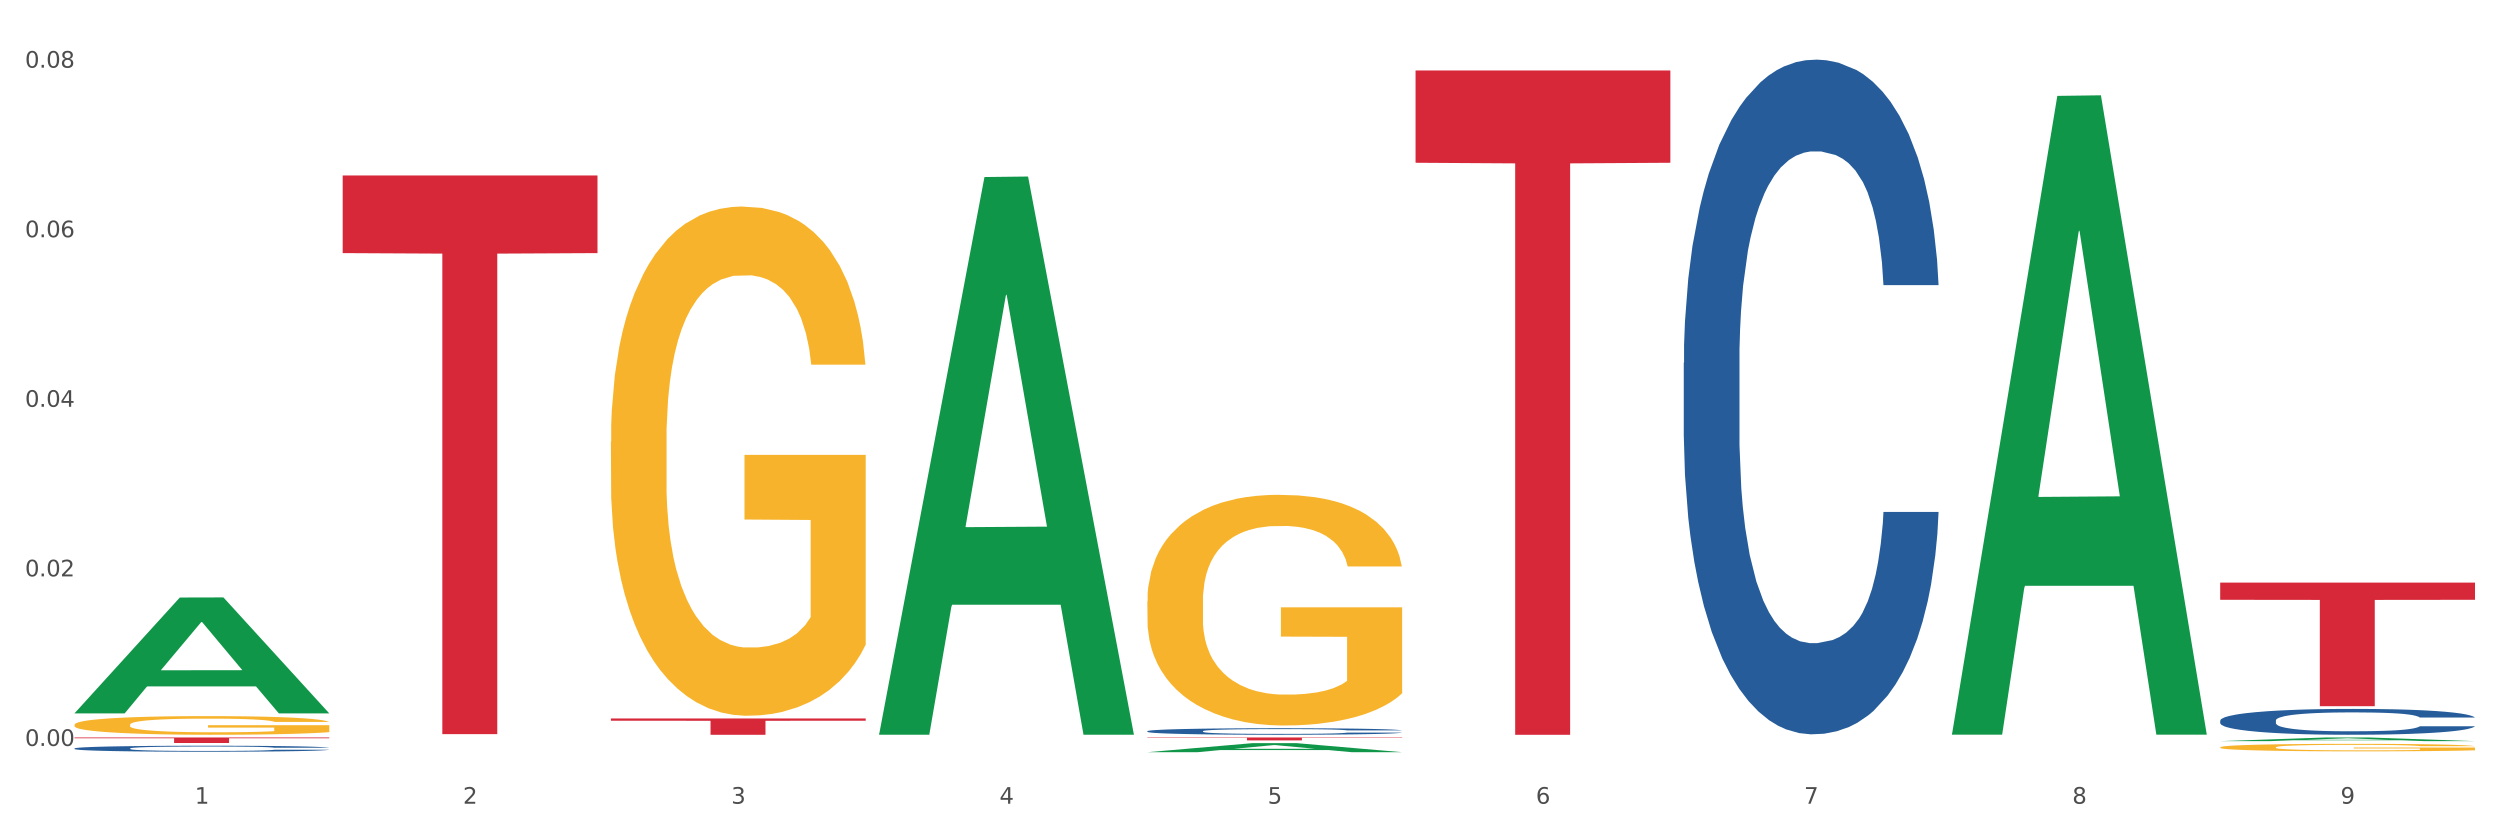<?xml version="1.0" encoding="utf-8" standalone="no"?>
<!DOCTYPE svg PUBLIC "-//W3C//DTD SVG 1.1//EN"
  "http://www.w3.org/Graphics/SVG/1.1/DTD/svg11.dtd">
<svg xmlns:xlink="http://www.w3.org/1999/xlink" width="1080pt" height="360pt" viewBox="0 0 1080 360" xmlns="http://www.w3.org/2000/svg" version="1.1">
 <rect x="0" y="0" width="1080" height="360" fill="#333333" stroke="none"/>
 <defs>
  <style type="text/css">*{stroke-linejoin: round; stroke-linecap: butt}</style>
 </defs>
 <g id="figure_1">
  <g id="patch_1">
   <path d="M 0 360 
L 1080 360 
L 1080 0 
L 0 0 
z
" style="fill: #ffffff; stroke: #ffffff; stroke-linejoin: miter"/>
  </g>
  <g id="axes_1">
   <g id="matplotlib.axis_1">
    <g id="xtick_1">
     <g id="text_1">
      <!-- 1 -->
      <g style="fill: #4d4d4d" transform="translate(84.159 347.204) scale(0.096 -0.096)">
       <defs>
        <path id="DejaVuSans-31" d="M 794 531 
L 1825 531 
L 1825 4091 
L 703 3866 
L 703 4441 
L 1819 4666 
L 2450 4666 
L 2450 531 
L 3481 531 
L 3481 0 
L 794 0 
L 794 531 
z
" transform="scale(0.016)"/>
       </defs>
       <use xlink:href="#DejaVuSans-31"/>
      </g>
     </g>
    </g>
    <g id="xtick_2">
     <g id="text_2">
      <!-- 2 -->
      <g style="fill: #4d4d4d" transform="translate(200.027 347.204) scale(0.096 -0.096)">
       <defs>
        <path id="DejaVuSans-32" d="M 1228 531 
L 3431 531 
L 3431 0 
L 469 0 
L 469 531 
Q 828 903 1448 1529 
Q 2069 2156 2228 2338 
Q 2531 2678 2651 2914 
Q 2772 3150 2772 3378 
Q 2772 3750 2511 3984 
Q 2250 4219 1831 4219 
Q 1534 4219 1204 4116 
Q 875 4013 500 3803 
L 500 4441 
Q 881 4594 1212 4672 
Q 1544 4750 1819 4750 
Q 2544 4750 2975 4387 
Q 3406 4025 3406 3419 
Q 3406 3131 3298 2873 
Q 3191 2616 2906 2266 
Q 2828 2175 2409 1742 
Q 1991 1309 1228 531 
z
" transform="scale(0.016)"/>
       </defs>
       <use xlink:href="#DejaVuSans-32"/>
      </g>
     </g>
    </g>
    <g id="xtick_3">
     <g id="text_3">
      <!-- 3 -->
      <g style="fill: #4d4d4d" transform="translate(315.896 347.204) scale(0.096 -0.096)">
       <defs>
        <path id="DejaVuSans-33" d="M 2597 2516 
Q 3050 2419 3304 2112 
Q 3559 1806 3559 1356 
Q 3559 666 3084 287 
Q 2609 -91 1734 -91 
Q 1441 -91 1130 -33 
Q 819 25 488 141 
L 488 750 
Q 750 597 1062 519 
Q 1375 441 1716 441 
Q 2309 441 2620 675 
Q 2931 909 2931 1356 
Q 2931 1769 2642 2001 
Q 2353 2234 1838 2234 
L 1294 2234 
L 1294 2753 
L 1863 2753 
Q 2328 2753 2575 2939 
Q 2822 3125 2822 3475 
Q 2822 3834 2567 4026 
Q 2313 4219 1838 4219 
Q 1578 4219 1281 4162 
Q 984 4106 628 3988 
L 628 4550 
Q 988 4650 1302 4700 
Q 1616 4750 1894 4750 
Q 2613 4750 3031 4423 
Q 3450 4097 3450 3541 
Q 3450 3153 3228 2886 
Q 3006 2619 2597 2516 
z
" transform="scale(0.016)"/>
       </defs>
       <use xlink:href="#DejaVuSans-33"/>
      </g>
     </g>
    </g>
    <g id="xtick_4">
     <g id="text_4">
      <!-- 4 -->
      <g style="fill: #4d4d4d" transform="translate(431.765 347.204) scale(0.096 -0.096)">
       <defs>
        <path id="DejaVuSans-34" d="M 2419 4116 
L 825 1625 
L 2419 1625 
L 2419 4116 
z
M 2253 4666 
L 3047 4666 
L 3047 1625 
L 3713 1625 
L 3713 1100 
L 3047 1100 
L 3047 0 
L 2419 0 
L 2419 1100 
L 313 1100 
L 313 1709 
L 2253 4666 
z
" transform="scale(0.016)"/>
       </defs>
       <use xlink:href="#DejaVuSans-34"/>
      </g>
     </g>
    </g>
    <g id="xtick_5">
     <g id="text_5">
      <!-- 5 -->
      <g style="fill: #4d4d4d" transform="translate(547.634 347.204) scale(0.096 -0.096)">
       <defs>
        <path id="DejaVuSans-35" d="M 691 4666 
L 3169 4666 
L 3169 4134 
L 1269 4134 
L 1269 2991 
Q 1406 3038 1543 3061 
Q 1681 3084 1819 3084 
Q 2600 3084 3056 2656 
Q 3513 2228 3513 1497 
Q 3513 744 3044 326 
Q 2575 -91 1722 -91 
Q 1428 -91 1123 -41 
Q 819 9 494 109 
L 494 744 
Q 775 591 1075 516 
Q 1375 441 1709 441 
Q 2250 441 2565 725 
Q 2881 1009 2881 1497 
Q 2881 1984 2565 2268 
Q 2250 2553 1709 2553 
Q 1456 2553 1204 2497 
Q 953 2441 691 2322 
L 691 4666 
z
" transform="scale(0.016)"/>
       </defs>
       <use xlink:href="#DejaVuSans-35"/>
      </g>
     </g>
    </g>
    <g id="xtick_6">
     <g id="text_6">
      <!-- 6 -->
      <g style="fill: #4d4d4d" transform="translate(663.502 347.204) scale(0.096 -0.096)">
       <defs>
        <path id="DejaVuSans-36" d="M 2113 2584 
Q 1688 2584 1439 2293 
Q 1191 2003 1191 1497 
Q 1191 994 1439 701 
Q 1688 409 2113 409 
Q 2538 409 2786 701 
Q 3034 994 3034 1497 
Q 3034 2003 2786 2293 
Q 2538 2584 2113 2584 
z
M 3366 4563 
L 3366 3988 
Q 3128 4100 2886 4159 
Q 2644 4219 2406 4219 
Q 1781 4219 1451 3797 
Q 1122 3375 1075 2522 
Q 1259 2794 1537 2939 
Q 1816 3084 2150 3084 
Q 2853 3084 3261 2657 
Q 3669 2231 3669 1497 
Q 3669 778 3244 343 
Q 2819 -91 2113 -91 
Q 1303 -91 875 529 
Q 447 1150 447 2328 
Q 447 3434 972 4092 
Q 1497 4750 2381 4750 
Q 2619 4750 2861 4703 
Q 3103 4656 3366 4563 
z
" transform="scale(0.016)"/>
       </defs>
       <use xlink:href="#DejaVuSans-36"/>
      </g>
     </g>
    </g>
    <g id="xtick_7">
     <g id="text_7">
      <!-- 7 -->
      <g style="fill: #4d4d4d" transform="translate(779.371 347.204) scale(0.096 -0.096)">
       <defs>
        <path id="DejaVuSans-37" d="M 525 4666 
L 3525 4666 
L 3525 4397 
L 1831 0 
L 1172 0 
L 2766 4134 
L 525 4134 
L 525 4666 
z
" transform="scale(0.016)"/>
       </defs>
       <use xlink:href="#DejaVuSans-37"/>
      </g>
     </g>
    </g>
    <g id="xtick_8">
     <g id="text_8">
      <!-- 8 -->
      <g style="fill: #4d4d4d" transform="translate(895.24 347.204) scale(0.096 -0.096)">
       <defs>
        <path id="DejaVuSans-38" d="M 2034 2216 
Q 1584 2216 1326 1975 
Q 1069 1734 1069 1313 
Q 1069 891 1326 650 
Q 1584 409 2034 409 
Q 2484 409 2743 651 
Q 3003 894 3003 1313 
Q 3003 1734 2745 1975 
Q 2488 2216 2034 2216 
z
M 1403 2484 
Q 997 2584 770 2862 
Q 544 3141 544 3541 
Q 544 4100 942 4425 
Q 1341 4750 2034 4750 
Q 2731 4750 3128 4425 
Q 3525 4100 3525 3541 
Q 3525 3141 3298 2862 
Q 3072 2584 2669 2484 
Q 3125 2378 3379 2068 
Q 3634 1759 3634 1313 
Q 3634 634 3220 271 
Q 2806 -91 2034 -91 
Q 1263 -91 848 271 
Q 434 634 434 1313 
Q 434 1759 690 2068 
Q 947 2378 1403 2484 
z
M 1172 3481 
Q 1172 3119 1398 2916 
Q 1625 2713 2034 2713 
Q 2441 2713 2670 2916 
Q 2900 3119 2900 3481 
Q 2900 3844 2670 4047 
Q 2441 4250 2034 4250 
Q 1625 4250 1398 4047 
Q 1172 3844 1172 3481 
z
" transform="scale(0.016)"/>
       </defs>
       <use xlink:href="#DejaVuSans-38"/>
      </g>
     </g>
    </g>
    <g id="xtick_9">
     <g id="text_9">
      <!-- 9 -->
      <g style="fill: #4d4d4d" transform="translate(1011.108 347.204) scale(0.096 -0.096)">
       <defs>
        <path id="DejaVuSans-39" d="M 703 97 
L 703 672 
Q 941 559 1184 500 
Q 1428 441 1663 441 
Q 2288 441 2617 861 
Q 2947 1281 2994 2138 
Q 2813 1869 2534 1725 
Q 2256 1581 1919 1581 
Q 1219 1581 811 2004 
Q 403 2428 403 3163 
Q 403 3881 828 4315 
Q 1253 4750 1959 4750 
Q 2769 4750 3195 4129 
Q 3622 3509 3622 2328 
Q 3622 1225 3098 567 
Q 2575 -91 1691 -91 
Q 1453 -91 1209 -44 
Q 966 3 703 97 
z
M 1959 2075 
Q 2384 2075 2632 2365 
Q 2881 2656 2881 3163 
Q 2881 3666 2632 3958 
Q 2384 4250 1959 4250 
Q 1534 4250 1286 3958 
Q 1038 3666 1038 3163 
Q 1038 2656 1286 2365 
Q 1534 2075 1959 2075 
z
" transform="scale(0.016)"/>
       </defs>
       <use xlink:href="#DejaVuSans-39"/>
      </g>
     </g>
    </g>
    <g id="xtick_10"/>
    <g id="xtick_11"/>
    <g id="xtick_12"/>
    <g id="xtick_13"/>
    <g id="xtick_14"/>
    <g id="xtick_15"/>
    <g id="xtick_16"/>
    <g id="xtick_17"/>
   </g>
   <g id="matplotlib.axis_2">
    <g id="ytick_1">
     <g id="text_10">
      <!-- 0.00 -->
      <g style="fill: #4d4d4d" transform="translate(10.8 322.24) scale(0.096 -0.096)">
       <defs>
        <path id="DejaVuSans-30" d="M 2034 4250 
Q 1547 4250 1301 3770 
Q 1056 3291 1056 2328 
Q 1056 1369 1301 889 
Q 1547 409 2034 409 
Q 2525 409 2770 889 
Q 3016 1369 3016 2328 
Q 3016 3291 2770 3770 
Q 2525 4250 2034 4250 
z
M 2034 4750 
Q 2819 4750 3233 4129 
Q 3647 3509 3647 2328 
Q 3647 1150 3233 529 
Q 2819 -91 2034 -91 
Q 1250 -91 836 529 
Q 422 1150 422 2328 
Q 422 3509 836 4129 
Q 1250 4750 2034 4750 
z
" transform="scale(0.016)"/>
        <path id="DejaVuSans-2e" d="M 684 794 
L 1344 794 
L 1344 0 
L 684 0 
L 684 794 
z
" transform="scale(0.016)"/>
       </defs>
       <use xlink:href="#DejaVuSans-30"/>
       <use xlink:href="#DejaVuSans-2e" transform="translate(63.623 0)"/>
       <use xlink:href="#DejaVuSans-30" transform="translate(95.41 0)"/>
       <use xlink:href="#DejaVuSans-30" transform="translate(159.033 0)"/>
      </g>
     </g>
    </g>
    <g id="ytick_2">
     <g id="text_11">
      <!-- 0.02 -->
      <g style="fill: #4d4d4d" transform="translate(10.8 248.99) scale(0.096 -0.096)">
       <use xlink:href="#DejaVuSans-30"/>
       <use xlink:href="#DejaVuSans-2e" transform="translate(63.623 0)"/>
       <use xlink:href="#DejaVuSans-30" transform="translate(95.41 0)"/>
       <use xlink:href="#DejaVuSans-32" transform="translate(159.033 0)"/>
      </g>
     </g>
    </g>
    <g id="ytick_3">
     <g id="text_12">
      <!-- 0.04 -->
      <g style="fill: #4d4d4d" transform="translate(10.8 175.74) scale(0.096 -0.096)">
       <use xlink:href="#DejaVuSans-30"/>
       <use xlink:href="#DejaVuSans-2e" transform="translate(63.623 0)"/>
       <use xlink:href="#DejaVuSans-30" transform="translate(95.41 0)"/>
       <use xlink:href="#DejaVuSans-34" transform="translate(159.033 0)"/>
      </g>
     </g>
    </g>
    <g id="ytick_4">
     <g id="text_13">
      <!-- 0.06 -->
      <g style="fill: #4d4d4d" transform="translate(10.8 102.489) scale(0.096 -0.096)">
       <use xlink:href="#DejaVuSans-30"/>
       <use xlink:href="#DejaVuSans-2e" transform="translate(63.623 0)"/>
       <use xlink:href="#DejaVuSans-30" transform="translate(95.41 0)"/>
       <use xlink:href="#DejaVuSans-36" transform="translate(159.033 0)"/>
      </g>
     </g>
    </g>
    <g id="ytick_5">
     <g id="text_14">
      <!-- 0.08 -->
      <g style="fill: #4d4d4d" transform="translate(10.8 29.239) scale(0.096 -0.096)">
       <use xlink:href="#DejaVuSans-30"/>
       <use xlink:href="#DejaVuSans-2e" transform="translate(63.623 0)"/>
       <use xlink:href="#DejaVuSans-30" transform="translate(95.41 0)"/>
       <use xlink:href="#DejaVuSans-38" transform="translate(159.033 0)"/>
      </g>
     </g>
    </g>
    <g id="ytick_6"/>
    <g id="ytick_7"/>
    <g id="ytick_8"/>
    <g id="ytick_9"/>
   </g>
   <g id="PolyCollection_1">
    <path d="M 32.175 308.096 
L 32.288 308.049 
L 77.68 258.129 
L 96.518 258.082 
L 142.25 308.19 
L 120.462 308.19 
L 110.589 296.522 
L 63.722 296.522 
L 63.382 296.71 
L 53.85 308.19 
L 32.175 308.19 
L 32.175 308.096 
L 69.623 289.558 
L 104.689 289.511 
L 87.326 268.762 
L 87.099 268.668 
L 86.872 268.809 
L 69.51 289.511 
L 69.623 289.558 
L 32.175 308.096 
z
" clip-path="url(#p6505fcd3b9)" style="fill: #109648"/>
    <path d="M 148.044 75.8 
L 258.119 75.8 
L 258.119 109.34 
L 214.819 109.566 
L 214.819 317.148 
L 191.083 317.148 
L 191.083 109.566 
L 148.044 109.34 
L 148.044 76.027 
L 148.044 75.8 
z
" clip-path="url(#p6505fcd3b9)" style="fill: #d62839"/>
    <path d="M 32.175 318.593 
L 142.25 318.593 
L 142.25 318.925 
L 98.951 318.927 
L 98.951 320.983 
L 75.214 320.983 
L 75.214 318.927 
L 32.175 318.925 
L 32.175 318.595 
L 32.175 318.593 
z
" clip-path="url(#p6505fcd3b9)" style="fill: #d62839"/>
    <path d="M 32.175 313.086 
L 32.305 313.078 
L 32.305 312.813 
L 32.565 312.585 
L 33.864 312.033 
L 35.814 311.577 
L 37.243 311.334 
L 38.673 311.135 
L 40.362 310.936 
L 42.442 310.73 
L 46.211 310.428 
L 48.55 310.274 
L 51.409 310.112 
L 56.607 309.876 
L 60.376 309.744 
L 64.275 309.633 
L 70.643 309.501 
L 74.802 309.442 
L 79.22 309.398 
L 84.548 309.368 
L 88.577 309.361 
L 97.414 309.383 
L 104.952 309.449 
L 108.591 309.501 
L 113.269 309.589 
L 115.739 309.648 
L 119.767 309.766 
L 123.926 309.921 
L 126.785 310.053 
L 131.074 310.303 
L 134.323 310.554 
L 137.312 310.863 
L 138.871 311.076 
L 140.041 311.275 
L 141.081 311.503 
L 142.12 311.864 
L 118.728 311.864 
L 117.818 311.606 
L 116.388 311.363 
L 114.309 311.128 
L 112.49 310.981 
L 109.371 310.797 
L 106.512 310.679 
L 103.522 310.59 
L 99.884 310.517 
L 97.025 310.48 
L 92.996 310.451 
L 85.068 310.458 
L 79.74 310.517 
L 76.101 310.59 
L 73.762 310.657 
L 71.683 310.73 
L 69.343 310.833 
L 66.614 310.988 
L 64.665 311.128 
L 62.715 311.304 
L 61.156 311.481 
L 59.726 311.687 
L 58.557 311.908 
L 57.647 312.136 
L 56.867 312.416 
L 56.217 312.88 
L 56.217 313.888 
L 56.477 314.116 
L 57.127 314.418 
L 57.907 314.646 
L 59.206 314.919 
L 60.376 315.103 
L 62.585 315.368 
L 65.055 315.589 
L 67.004 315.728 
L 68.953 315.846 
L 72.332 316.008 
L 76.101 316.141 
L 79.35 316.222 
L 83.769 316.295 
L 86.758 316.325 
L 89.357 316.339 
L 95.725 316.339 
L 100.274 316.317 
L 105.342 316.266 
L 109.241 316.2 
L 112.49 316.119 
L 116.129 315.986 
L 118.468 315.861 
L 118.468 314.322 
L 89.877 314.315 
L 89.877 313.292 
L 142.25 313.292 
L 142.25 316.295 
L 140.041 316.45 
L 137.572 316.59 
L 134.973 316.715 
L 131.074 316.869 
L 126.395 317.017 
L 122.237 317.12 
L 117.818 317.208 
L 112.62 317.289 
L 105.862 317.363 
L 101.703 317.392 
L 96.505 317.414 
L 90.397 317.421 
L 85.068 317.407 
L 79.87 317.37 
L 74.412 317.304 
L 69.083 317.208 
L 65.055 317.112 
L 61.026 316.995 
L 56.737 316.84 
L 53.358 316.693 
L 50.759 316.56 
L 47.9 316.391 
L 44.781 316.17 
L 42.442 315.971 
L 40.362 315.765 
L 38.153 315.5 
L 36.594 315.272 
L 35.034 314.985 
L 34.124 314.771 
L 33.085 314.44 
L 32.305 313.977 
L 32.175 313.086 
z
" clip-path="url(#p6505fcd3b9)" style="fill: #f7b32b"/>
    <path d="M 959.125 311.266 
L 959.255 311.256 
L 959.255 310.97 
L 959.645 310.582 
L 961.076 309.868 
L 962.898 309.327 
L 966.021 308.694 
L 967.712 308.428 
L 969.924 308.132 
L 974.478 307.653 
L 979.683 307.244 
L 983.326 307.02 
L 986.058 306.877 
L 992.173 306.622 
L 995.686 306.509 
L 999.33 306.418 
L 1002.452 306.356 
L 1007.657 306.285 
L 1011.82 306.254 
L 1016.635 306.244 
L 1020.668 306.254 
L 1026.003 306.295 
L 1033.809 306.418 
L 1036.802 306.489 
L 1040.835 306.611 
L 1044.999 306.775 
L 1048.382 306.938 
L 1052.285 307.173 
L 1056.319 307.479 
L 1060.222 307.867 
L 1062.955 308.224 
L 1065.167 308.602 
L 1067.118 309.061 
L 1068.549 309.562 
L 1069.2 309.98 
L 1045.389 309.98 
L 1044.739 309.602 
L 1043.438 309.194 
L 1042.137 308.918 
L 1040.705 308.694 
L 1038.493 308.439 
L 1036.542 308.275 
L 1033.289 308.081 
L 1030.296 307.959 
L 1027.824 307.887 
L 1024.832 307.826 
L 1018.456 307.765 
L 1013.902 307.765 
L 1011.04 307.785 
L 1007.527 307.836 
L 1004.534 307.908 
L 1001.021 308.03 
L 998.289 308.163 
L 995.556 308.337 
L 993.995 308.459 
L 991.653 308.684 
L 990.092 308.867 
L 988.01 309.184 
L 986.839 309.408 
L 984.757 309.99 
L 983.846 310.419 
L 983.456 310.715 
L 983.196 311.042 
L 983.196 312.634 
L 983.976 313.349 
L 984.627 313.655 
L 985.668 314.002 
L 987.619 314.451 
L 990.482 314.89 
L 993.474 315.206 
L 995.947 315.4 
L 998.289 315.543 
L 1000.631 315.656 
L 1003.493 315.758 
L 1005.835 315.819 
L 1009.348 315.88 
L 1013.512 315.911 
L 1016.765 315.911 
L 1023.4 315.86 
L 1026.393 315.809 
L 1029.255 315.737 
L 1032.378 315.625 
L 1034.85 315.502 
L 1036.282 315.411 
L 1038.624 315.217 
L 1040.445 315.012 
L 1042.006 314.778 
L 1043.047 314.574 
L 1044.218 314.267 
L 1045.129 313.92 
L 1045.389 313.736 
L 1069.2 313.736 
L 1068.68 314.104 
L 1067.769 314.461 
L 1065.947 314.941 
L 1064.516 315.217 
L 1062.304 315.553 
L 1059.962 315.839 
L 1056.709 316.156 
L 1053.717 316.391 
L 1050.594 316.595 
L 1047.211 316.778 
L 1041.096 317.034 
L 1038.884 317.105 
L 1034.2 317.228 
L 1030.557 317.299 
L 1025.222 317.37 
L 1019.757 317.411 
L 1014.032 317.421 
L 1008.958 317.401 
L 1003.363 317.34 
L 999.85 317.279 
L 995.947 317.187 
L 991.393 317.044 
L 987.099 316.87 
L 983.065 316.666 
L 979.292 316.431 
L 975.779 316.166 
L 971.225 315.727 
L 967.842 315.298 
L 965.37 314.9 
L 963.679 314.563 
L 961.987 314.135 
L 961.076 313.839 
L 959.645 313.124 
L 959.125 312.461 
L 959.125 311.266 
z
" clip-path="url(#p6505fcd3b9)" style="fill: #255c99"/>
    <path d="M 727.387 156.723 
L 727.517 156.457 
L 727.517 149.004 
L 727.908 138.889 
L 729.339 120.256 
L 731.161 106.148 
L 734.283 89.644 
L 735.975 82.723 
L 738.187 75.004 
L 742.741 62.493 
L 747.945 51.846 
L 751.588 45.99 
L 754.321 42.263 
L 760.436 35.608 
L 763.949 32.68 
L 767.592 30.285 
L 770.715 28.688 
L 775.919 26.824 
L 780.083 26.026 
L 784.897 25.759 
L 788.931 26.026 
L 794.265 27.09 
L 802.072 30.285 
L 805.065 32.148 
L 809.098 35.342 
L 813.262 39.601 
L 816.645 43.86 
L 820.548 49.982 
L 824.581 57.968 
L 828.485 68.083 
L 831.217 77.4 
L 833.429 87.249 
L 835.381 99.227 
L 836.812 112.27 
L 837.463 123.184 
L 813.652 123.184 
L 813.001 113.335 
L 811.7 102.687 
L 810.399 95.5 
L 808.968 89.644 
L 806.756 82.99 
L 804.804 78.731 
L 801.551 73.673 
L 798.559 70.479 
L 796.087 68.616 
L 793.094 67.018 
L 786.719 65.421 
L 782.165 65.421 
L 779.302 65.954 
L 775.789 67.285 
L 772.797 69.148 
L 769.284 72.342 
L 766.551 75.803 
L 763.819 80.328 
L 762.257 83.522 
L 759.915 89.378 
L 758.354 94.169 
L 756.272 102.421 
L 755.101 108.277 
L 753.019 123.45 
L 752.109 134.63 
L 751.718 142.349 
L 751.458 150.867 
L 751.458 192.392 
L 752.239 211.025 
L 752.889 219.011 
L 753.93 228.061 
L 755.882 239.774 
L 758.744 251.22 
L 761.737 259.471 
L 764.209 264.529 
L 766.551 268.256 
L 768.893 271.184 
L 771.756 273.846 
L 774.098 275.443 
L 777.611 277.04 
L 781.774 277.838 
L 785.027 277.838 
L 791.663 276.507 
L 794.656 275.176 
L 797.518 273.313 
L 800.641 270.385 
L 803.113 267.191 
L 804.544 264.795 
L 806.886 259.738 
L 808.708 254.414 
L 810.269 248.292 
L 811.31 242.968 
L 812.481 234.982 
L 813.392 225.932 
L 813.652 221.141 
L 837.463 221.141 
L 836.942 230.723 
L 836.031 240.04 
L 834.21 252.551 
L 832.779 259.738 
L 830.567 268.522 
L 828.225 275.975 
L 824.972 284.227 
L 821.979 290.349 
L 818.856 295.673 
L 815.474 300.464 
L 809.358 307.119 
L 807.146 308.982 
L 802.462 312.176 
L 798.819 314.04 
L 793.485 315.903 
L 788.02 316.968 
L 782.295 317.234 
L 777.22 316.702 
L 771.626 315.104 
L 768.113 313.507 
L 764.209 311.112 
L 759.655 307.385 
L 755.362 302.86 
L 751.328 297.536 
L 747.555 291.414 
L 744.042 284.493 
L 739.488 273.047 
L 736.105 261.867 
L 733.633 251.486 
L 731.941 242.702 
L 730.25 231.522 
L 729.339 223.802 
L 727.908 205.169 
L 727.387 187.867 
L 727.387 156.723 
z
" clip-path="url(#p6505fcd3b9)" style="fill: #255c99"/>
    <path d="M 263.912 310.389 
L 373.988 310.389 
L 373.988 311.367 
L 330.688 311.373 
L 330.688 317.421 
L 306.951 317.421 
L 306.951 311.373 
L 263.912 311.367 
L 263.912 310.396 
L 263.912 310.389 
z
" clip-path="url(#p6505fcd3b9)" style="fill: #d62839"/>
    <path d="M 495.65 259.812 
L 495.78 259.721 
L 495.78 256.444 
L 496.04 253.623 
L 497.339 246.796 
L 499.289 241.153 
L 500.718 238.149 
L 502.148 235.692 
L 503.837 233.234 
L 505.917 230.686 
L 509.685 226.954 
L 512.025 225.043 
L 514.884 223.04 
L 520.082 220.128 
L 523.851 218.489 
L 527.75 217.124 
L 534.118 215.486 
L 538.276 214.758 
L 542.695 214.212 
L 548.023 213.848 
L 552.052 213.757 
L 560.889 214.03 
L 568.427 214.849 
L 572.066 215.486 
L 576.744 216.578 
L 579.214 217.306 
L 583.242 218.763 
L 587.401 220.674 
L 590.26 222.312 
L 594.549 225.407 
L 597.798 228.502 
L 600.787 232.324 
L 602.346 234.964 
L 603.516 237.421 
L 604.556 240.243 
L 605.595 244.703 
L 582.203 244.703 
L 581.293 241.517 
L 579.863 238.514 
L 577.784 235.601 
L 575.965 233.781 
L 572.846 231.505 
L 569.986 230.049 
L 566.997 228.957 
L 563.359 228.046 
L 560.499 227.591 
L 556.471 227.227 
L 548.543 227.318 
L 543.215 228.046 
L 539.576 228.957 
L 537.237 229.776 
L 535.157 230.686 
L 532.818 231.96 
L 530.089 233.872 
L 528.14 235.601 
L 526.19 237.785 
L 524.631 239.97 
L 523.201 242.518 
L 522.032 245.249 
L 521.122 248.071 
L 520.342 251.529 
L 519.692 257.263 
L 519.692 269.733 
L 519.952 272.555 
L 520.602 276.286 
L 521.382 279.108 
L 522.681 282.476 
L 523.851 284.751 
L 526.06 288.028 
L 528.529 290.758 
L 530.479 292.488 
L 532.428 293.944 
L 535.807 295.946 
L 539.576 297.585 
L 542.825 298.586 
L 547.244 299.496 
L 550.233 299.86 
L 552.832 300.042 
L 559.2 300.042 
L 563.748 299.769 
L 568.817 299.132 
L 572.716 298.313 
L 575.965 297.312 
L 579.603 295.673 
L 581.943 294.126 
L 581.943 275.103 
L 553.352 275.012 
L 553.352 262.36 
L 605.725 262.36 
L 605.725 299.496 
L 603.516 301.407 
L 601.047 303.137 
L 598.447 304.684 
L 594.549 306.595 
L 589.87 308.416 
L 585.711 309.69 
L 581.293 310.782 
L 576.094 311.784 
L 569.337 312.694 
L 565.178 313.058 
L 559.98 313.331 
L 553.871 313.422 
L 548.543 313.24 
L 543.345 312.785 
L 537.887 311.966 
L 532.558 310.782 
L 528.529 309.599 
L 524.501 308.143 
L 520.212 306.231 
L 516.833 304.411 
L 514.234 302.773 
L 511.375 300.679 
L 508.256 297.949 
L 505.917 295.491 
L 503.837 292.943 
L 501.628 289.666 
L 500.068 286.844 
L 498.509 283.295 
L 497.599 280.655 
L 496.56 276.559 
L 495.78 270.825 
L 495.65 259.812 
z
" clip-path="url(#p6505fcd3b9)" style="fill: #f7b32b"/>
    <path d="M 263.912 190.877 
L 264.042 190.676 
L 264.042 183.443 
L 264.302 177.215 
L 265.602 162.146 
L 267.551 149.689 
L 268.981 143.059 
L 270.41 137.634 
L 272.1 132.209 
L 274.179 126.583 
L 277.948 118.346 
L 280.287 114.126 
L 283.146 109.706 
L 288.345 103.277 
L 292.114 99.66 
L 296.012 96.646 
L 302.38 93.03 
L 306.539 91.423 
L 310.958 90.217 
L 316.286 89.413 
L 320.315 89.212 
L 329.152 89.815 
L 336.689 91.623 
L 340.328 93.03 
L 345.007 95.441 
L 347.476 97.048 
L 351.505 100.263 
L 355.663 104.482 
L 358.523 108.099 
L 362.811 114.93 
L 366.06 121.761 
L 369.049 130.2 
L 370.609 136.026 
L 371.778 141.451 
L 372.818 147.68 
L 373.858 157.525 
L 350.465 157.525 
L 349.555 150.493 
L 348.126 143.862 
L 346.047 137.433 
L 344.227 133.414 
L 341.108 128.392 
L 338.249 125.177 
L 335.26 122.766 
L 331.621 120.757 
L 328.762 119.752 
L 324.733 118.948 
L 316.806 119.149 
L 311.477 120.757 
L 307.839 122.766 
L 305.499 124.574 
L 303.42 126.583 
L 301.081 129.396 
L 298.352 133.615 
L 296.402 137.433 
L 294.453 142.255 
L 292.893 147.077 
L 291.464 152.703 
L 290.294 158.73 
L 289.384 164.959 
L 288.605 172.594 
L 287.955 185.251 
L 287.955 212.777 
L 288.215 219.006 
L 288.865 227.243 
L 289.644 233.472 
L 290.944 240.906 
L 292.114 245.929 
L 294.323 253.162 
L 296.792 259.189 
L 298.741 263.007 
L 300.691 266.222 
L 304.07 270.642 
L 307.839 274.258 
L 311.088 276.468 
L 315.506 278.478 
L 318.495 279.281 
L 321.094 279.683 
L 327.462 279.683 
L 332.011 279.08 
L 337.079 277.674 
L 340.978 275.866 
L 344.227 273.656 
L 347.866 270.039 
L 350.205 266.623 
L 350.205 224.631 
L 321.614 224.431 
L 321.614 196.503 
L 373.988 196.503 
L 373.988 278.478 
L 371.778 282.697 
L 369.309 286.514 
L 366.71 289.93 
L 362.811 294.149 
L 358.133 298.168 
L 353.974 300.98 
L 349.555 303.392 
L 344.357 305.602 
L 337.599 307.611 
L 333.44 308.414 
L 328.242 309.017 
L 322.134 309.218 
L 316.806 308.816 
L 311.607 307.812 
L 306.149 306.003 
L 300.821 303.392 
L 296.792 300.78 
L 292.763 297.565 
L 288.475 293.346 
L 285.096 289.327 
L 282.497 285.711 
L 279.637 281.09 
L 276.518 275.062 
L 274.179 269.637 
L 272.1 264.011 
L 269.891 256.778 
L 268.331 250.55 
L 266.772 242.714 
L 265.862 236.887 
L 264.822 227.846 
L 264.042 215.188 
L 263.912 190.877 
z
" clip-path="url(#p6505fcd3b9)" style="fill: #f7b32b"/>
    <path d="M 959.125 322.838 
L 959.255 322.835 
L 959.255 322.728 
L 959.515 322.636 
L 960.814 322.414 
L 962.764 322.231 
L 964.193 322.133 
L 965.623 322.053 
L 967.312 321.973 
L 969.391 321.89 
L 973.16 321.769 
L 975.5 321.707 
L 978.359 321.641 
L 983.557 321.547 
L 987.326 321.493 
L 991.225 321.449 
L 997.593 321.396 
L 1001.751 321.372 
L 1006.17 321.354 
L 1011.498 321.342 
L 1015.527 321.339 
L 1024.364 321.348 
L 1031.902 321.375 
L 1035.541 321.396 
L 1040.219 321.431 
L 1042.688 321.455 
L 1046.717 321.502 
L 1050.876 321.564 
L 1053.735 321.618 
L 1058.024 321.718 
L 1061.273 321.819 
L 1064.262 321.944 
L 1065.821 322.029 
L 1066.991 322.109 
L 1068.03 322.201 
L 1069.07 322.346 
L 1045.677 322.346 
L 1044.768 322.243 
L 1043.338 322.145 
L 1041.259 322.05 
L 1039.439 321.991 
L 1036.32 321.917 
L 1033.461 321.869 
L 1030.472 321.834 
L 1026.833 321.804 
L 1023.974 321.79 
L 1019.946 321.778 
L 1012.018 321.781 
L 1006.69 321.804 
L 1003.051 321.834 
L 1000.712 321.861 
L 998.632 321.89 
L 996.293 321.932 
L 993.564 321.994 
L 991.614 322.05 
L 989.665 322.121 
L 988.106 322.192 
L 986.676 322.275 
L 985.506 322.364 
L 984.597 322.456 
L 983.817 322.568 
L 983.167 322.755 
L 983.167 323.161 
L 983.427 323.252 
L 984.077 323.374 
L 984.857 323.466 
L 986.156 323.575 
L 987.326 323.649 
L 989.535 323.756 
L 992.004 323.845 
L 993.954 323.901 
L 995.903 323.948 
L 999.282 324.013 
L 1003.051 324.067 
L 1006.3 324.099 
L 1010.718 324.129 
L 1013.708 324.141 
L 1016.307 324.147 
L 1022.675 324.147 
L 1027.223 324.138 
L 1032.292 324.117 
L 1036.19 324.09 
L 1039.439 324.058 
L 1043.078 324.005 
L 1045.418 323.954 
L 1045.418 323.335 
L 1016.827 323.332 
L 1016.827 322.921 
L 1069.2 322.921 
L 1069.2 324.129 
L 1066.991 324.191 
L 1064.521 324.247 
L 1061.922 324.298 
L 1058.024 324.36 
L 1053.345 324.419 
L 1049.186 324.461 
L 1044.768 324.496 
L 1039.569 324.529 
L 1032.811 324.558 
L 1028.653 324.57 
L 1023.454 324.579 
L 1017.346 324.582 
L 1012.018 324.576 
L 1006.82 324.561 
L 1001.361 324.535 
L 996.033 324.496 
L 992.004 324.458 
L 987.976 324.41 
L 983.687 324.348 
L 980.308 324.289 
L 977.709 324.236 
L 974.85 324.167 
L 971.731 324.079 
L 969.391 323.999 
L 967.312 323.916 
L 965.103 323.809 
L 963.543 323.717 
L 961.984 323.602 
L 961.074 323.516 
L 960.034 323.383 
L 959.255 323.196 
L 959.125 322.838 
z
" clip-path="url(#p6505fcd3b9)" style="fill: #f7b32b"/>
    <path d="M 32.175 323.32 
L 32.305 323.318 
L 32.305 323.251 
L 32.695 323.161 
L 34.127 322.995 
L 35.948 322.87 
L 39.071 322.723 
L 40.762 322.661 
L 42.974 322.593 
L 47.528 322.481 
L 52.733 322.386 
L 56.376 322.334 
L 59.108 322.301 
L 65.224 322.242 
L 68.737 322.216 
L 72.38 322.194 
L 75.503 322.18 
L 80.707 322.164 
L 84.871 322.156 
L 89.685 322.154 
L 93.718 322.156 
L 99.053 322.166 
L 106.86 322.194 
L 109.852 322.211 
L 113.886 322.239 
L 118.049 322.277 
L 121.432 322.315 
L 125.336 322.37 
L 129.369 322.441 
L 133.273 322.531 
L 136.005 322.614 
L 138.217 322.702 
L 140.168 322.808 
L 141.6 322.924 
L 142.25 323.021 
L 118.44 323.021 
L 117.789 322.934 
L 116.488 322.839 
L 115.187 322.775 
L 113.756 322.723 
L 111.544 322.664 
L 109.592 322.626 
L 106.339 322.581 
L 103.347 322.552 
L 100.874 322.536 
L 97.882 322.521 
L 91.506 322.507 
L 86.952 322.507 
L 84.09 322.512 
L 80.577 322.524 
L 77.584 322.54 
L 74.071 322.569 
L 71.339 322.6 
L 68.607 322.64 
L 67.045 322.668 
L 64.703 322.72 
L 63.142 322.763 
L 61.06 322.837 
L 59.889 322.889 
L 57.807 323.024 
L 56.896 323.123 
L 56.506 323.192 
L 56.246 323.268 
L 56.246 323.638 
L 57.027 323.804 
L 57.677 323.875 
L 58.718 323.955 
L 60.67 324.059 
L 63.532 324.161 
L 66.525 324.235 
L 68.997 324.28 
L 71.339 324.313 
L 73.681 324.339 
L 76.543 324.363 
L 78.885 324.377 
L 82.398 324.391 
L 86.562 324.398 
L 89.815 324.398 
L 96.451 324.387 
L 99.443 324.375 
L 102.306 324.358 
L 105.428 324.332 
L 107.901 324.304 
L 109.332 324.282 
L 111.674 324.237 
L 113.495 324.19 
L 115.057 324.135 
L 116.098 324.088 
L 117.269 324.017 
L 118.179 323.936 
L 118.44 323.894 
L 142.25 323.894 
L 141.73 323.979 
L 140.819 324.062 
L 138.997 324.173 
L 137.566 324.237 
L 135.354 324.315 
L 133.012 324.382 
L 129.759 324.455 
L 126.767 324.51 
L 123.644 324.557 
L 120.261 324.6 
L 114.146 324.659 
L 111.934 324.676 
L 107.25 324.704 
L 103.607 324.721 
L 98.272 324.737 
L 92.807 324.747 
L 87.083 324.749 
L 82.008 324.744 
L 76.413 324.73 
L 72.9 324.716 
L 68.997 324.695 
L 64.443 324.661 
L 60.149 324.621 
L 56.116 324.574 
L 52.342 324.519 
L 48.829 324.458 
L 44.275 324.356 
L 40.893 324.256 
L 38.42 324.164 
L 36.729 324.086 
L 35.037 323.986 
L 34.127 323.917 
L 32.695 323.751 
L 32.175 323.597 
L 32.175 323.32 
z
" clip-path="url(#p6505fcd3b9)" style="fill: #255c99"/>
    <path d="M 495.65 318.593 
L 605.725 318.593 
L 605.725 318.769 
L 562.425 318.77 
L 562.425 319.859 
L 538.689 319.859 
L 538.689 318.77 
L 495.65 318.769 
L 495.65 318.594 
L 495.65 318.593 
z
" clip-path="url(#p6505fcd3b9)" style="fill: #d62839"/>
    <path d="M 611.519 30.43 
L 721.594 30.43 
L 721.594 70.312 
L 678.294 70.582 
L 678.294 317.421 
L 654.557 317.421 
L 654.557 70.582 
L 611.519 70.312 
L 611.519 30.699 
L 611.519 30.43 
z
" clip-path="url(#p6505fcd3b9)" style="fill: #d62839"/>
    <path d="M 959.125 251.693 
L 1069.2 251.693 
L 1069.2 259.111 
L 1025.9 259.162 
L 1025.9 305.073 
L 1002.164 305.073 
L 1002.164 259.162 
L 959.125 259.111 
L 959.125 251.744 
L 959.125 251.693 
z
" clip-path="url(#p6505fcd3b9)" style="fill: #d62839"/>
    <path d="M 959.125 320.165 
L 959.238 320.164 
L 1004.63 318.594 
L 1023.468 318.593 
L 1069.2 320.168 
L 1047.412 320.168 
L 1037.539 319.801 
L 990.672 319.801 
L 990.332 319.807 
L 980.799 320.168 
L 959.125 320.168 
L 959.125 320.165 
L 996.573 319.582 
L 1031.638 319.581 
L 1014.276 318.929 
L 1014.049 318.926 
L 1013.822 318.93 
L 996.46 319.581 
L 996.573 319.582 
L 959.125 320.165 
z
" clip-path="url(#p6505fcd3b9)" style="fill: #109648"/>
    <path d="M 843.256 316.859 
L 843.369 316.6 
L 888.761 41.424 
L 907.599 41.165 
L 953.331 317.378 
L 931.543 317.378 
L 921.67 253.058 
L 874.803 253.058 
L 874.463 254.095 
L 864.931 317.378 
L 843.256 317.378 
L 843.256 316.859 
L 880.704 214.673 
L 915.77 214.414 
L 898.407 100.038 
L 898.18 99.52 
L 897.953 100.298 
L 880.591 214.414 
L 880.704 214.673 
L 843.256 316.859 
z
" clip-path="url(#p6505fcd3b9)" style="fill: #109648"/>
    <path d="M 495.65 324.942 
L 495.763 324.938 
L 541.155 321.034 
L 559.993 321.03 
L 605.725 324.95 
L 583.937 324.95 
L 574.064 324.037 
L 527.197 324.037 
L 526.857 324.052 
L 517.324 324.95 
L 495.65 324.95 
L 495.65 324.942 
L 533.098 323.492 
L 568.163 323.488 
L 550.801 321.866 
L 550.574 321.858 
L 550.347 321.869 
L 532.985 323.488 
L 533.098 323.492 
L 495.65 324.942 
z
" clip-path="url(#p6505fcd3b9)" style="fill: #109648"/>
    <path d="M 379.781 316.943 
L 379.895 316.717 
L 425.286 76.482 
L 444.124 76.255 
L 489.856 317.396 
L 468.068 317.396 
L 458.196 261.243 
L 411.328 261.243 
L 410.988 262.149 
L 401.456 317.396 
L 379.781 317.396 
L 379.781 316.943 
L 417.229 227.732 
L 452.295 227.506 
L 434.932 127.653 
L 434.705 127.201 
L 434.478 127.88 
L 417.116 227.506 
L 417.229 227.732 
L 379.781 316.943 
z
" clip-path="url(#p6505fcd3b9)" style="fill: #109648"/>
    <path d="M 495.65 315.864 
L 495.78 315.861 
L 495.78 315.789 
L 496.17 315.691 
L 497.602 315.51 
L 499.423 315.373 
L 502.546 315.213 
L 504.237 315.146 
L 506.449 315.071 
L 511.003 314.95 
L 516.208 314.846 
L 519.851 314.789 
L 522.583 314.753 
L 528.698 314.689 
L 532.212 314.66 
L 535.855 314.637 
L 538.977 314.622 
L 544.182 314.604 
L 548.345 314.596 
L 553.16 314.593 
L 557.193 314.596 
L 562.528 314.606 
L 570.335 314.637 
L 573.327 314.655 
L 577.361 314.686 
L 581.524 314.727 
L 584.907 314.769 
L 588.81 314.828 
L 592.844 314.906 
L 596.747 315.004 
L 599.48 315.094 
L 601.692 315.19 
L 603.643 315.306 
L 605.075 315.433 
L 605.725 315.539 
L 581.915 315.539 
L 581.264 315.443 
L 579.963 315.34 
L 578.662 315.27 
L 577.23 315.213 
L 575.019 315.149 
L 573.067 315.107 
L 569.814 315.058 
L 566.821 315.027 
L 564.349 315.009 
L 561.357 314.994 
L 554.981 314.978 
L 550.427 314.978 
L 547.565 314.983 
L 544.052 314.996 
L 541.059 315.014 
L 537.546 315.045 
L 534.814 315.079 
L 532.081 315.123 
L 530.52 315.154 
L 528.178 315.211 
L 526.617 315.257 
L 524.535 315.337 
L 523.364 315.394 
L 521.282 315.541 
L 520.371 315.65 
L 519.981 315.725 
L 519.721 315.807 
L 519.721 316.21 
L 520.501 316.391 
L 521.152 316.468 
L 522.193 316.556 
L 524.145 316.67 
L 527.007 316.781 
L 530 316.861 
L 532.472 316.91 
L 534.814 316.946 
L 537.156 316.975 
L 540.018 317 
L 542.36 317.016 
L 545.873 317.031 
L 550.037 317.039 
L 553.29 317.039 
L 559.925 317.026 
L 562.918 317.013 
L 565.781 316.995 
L 568.903 316.967 
L 571.375 316.936 
L 572.807 316.913 
L 575.149 316.864 
L 576.97 316.812 
L 578.532 316.753 
L 579.573 316.701 
L 580.744 316.623 
L 581.654 316.536 
L 581.915 316.489 
L 605.725 316.489 
L 605.205 316.582 
L 604.294 316.672 
L 602.472 316.794 
L 601.041 316.864 
L 598.829 316.949 
L 596.487 317.021 
L 593.234 317.101 
L 590.242 317.161 
L 587.119 317.212 
L 583.736 317.259 
L 577.621 317.323 
L 575.409 317.341 
L 570.725 317.372 
L 567.082 317.39 
L 561.747 317.409 
L 556.282 317.419 
L 550.557 317.421 
L 545.483 317.416 
L 539.888 317.401 
L 536.375 317.385 
L 532.472 317.362 
L 527.918 317.326 
L 523.624 317.282 
L 519.591 317.23 
L 515.817 317.171 
L 512.304 317.104 
L 507.75 316.993 
L 504.367 316.884 
L 501.895 316.784 
L 500.204 316.698 
L 498.512 316.59 
L 497.602 316.515 
L 496.17 316.334 
L 495.65 316.166 
L 495.65 315.864 
z
" clip-path="url(#p6505fcd3b9)" style="fill: #255c99"/>
   </g>
  </g>
 </g>
 <defs>
  <clipPath id="p6505fcd3b9">
   <rect x="32.175" y="10.8" width="1037.025" height="329.109"/>
  </clipPath>
 </defs>
</svg>
